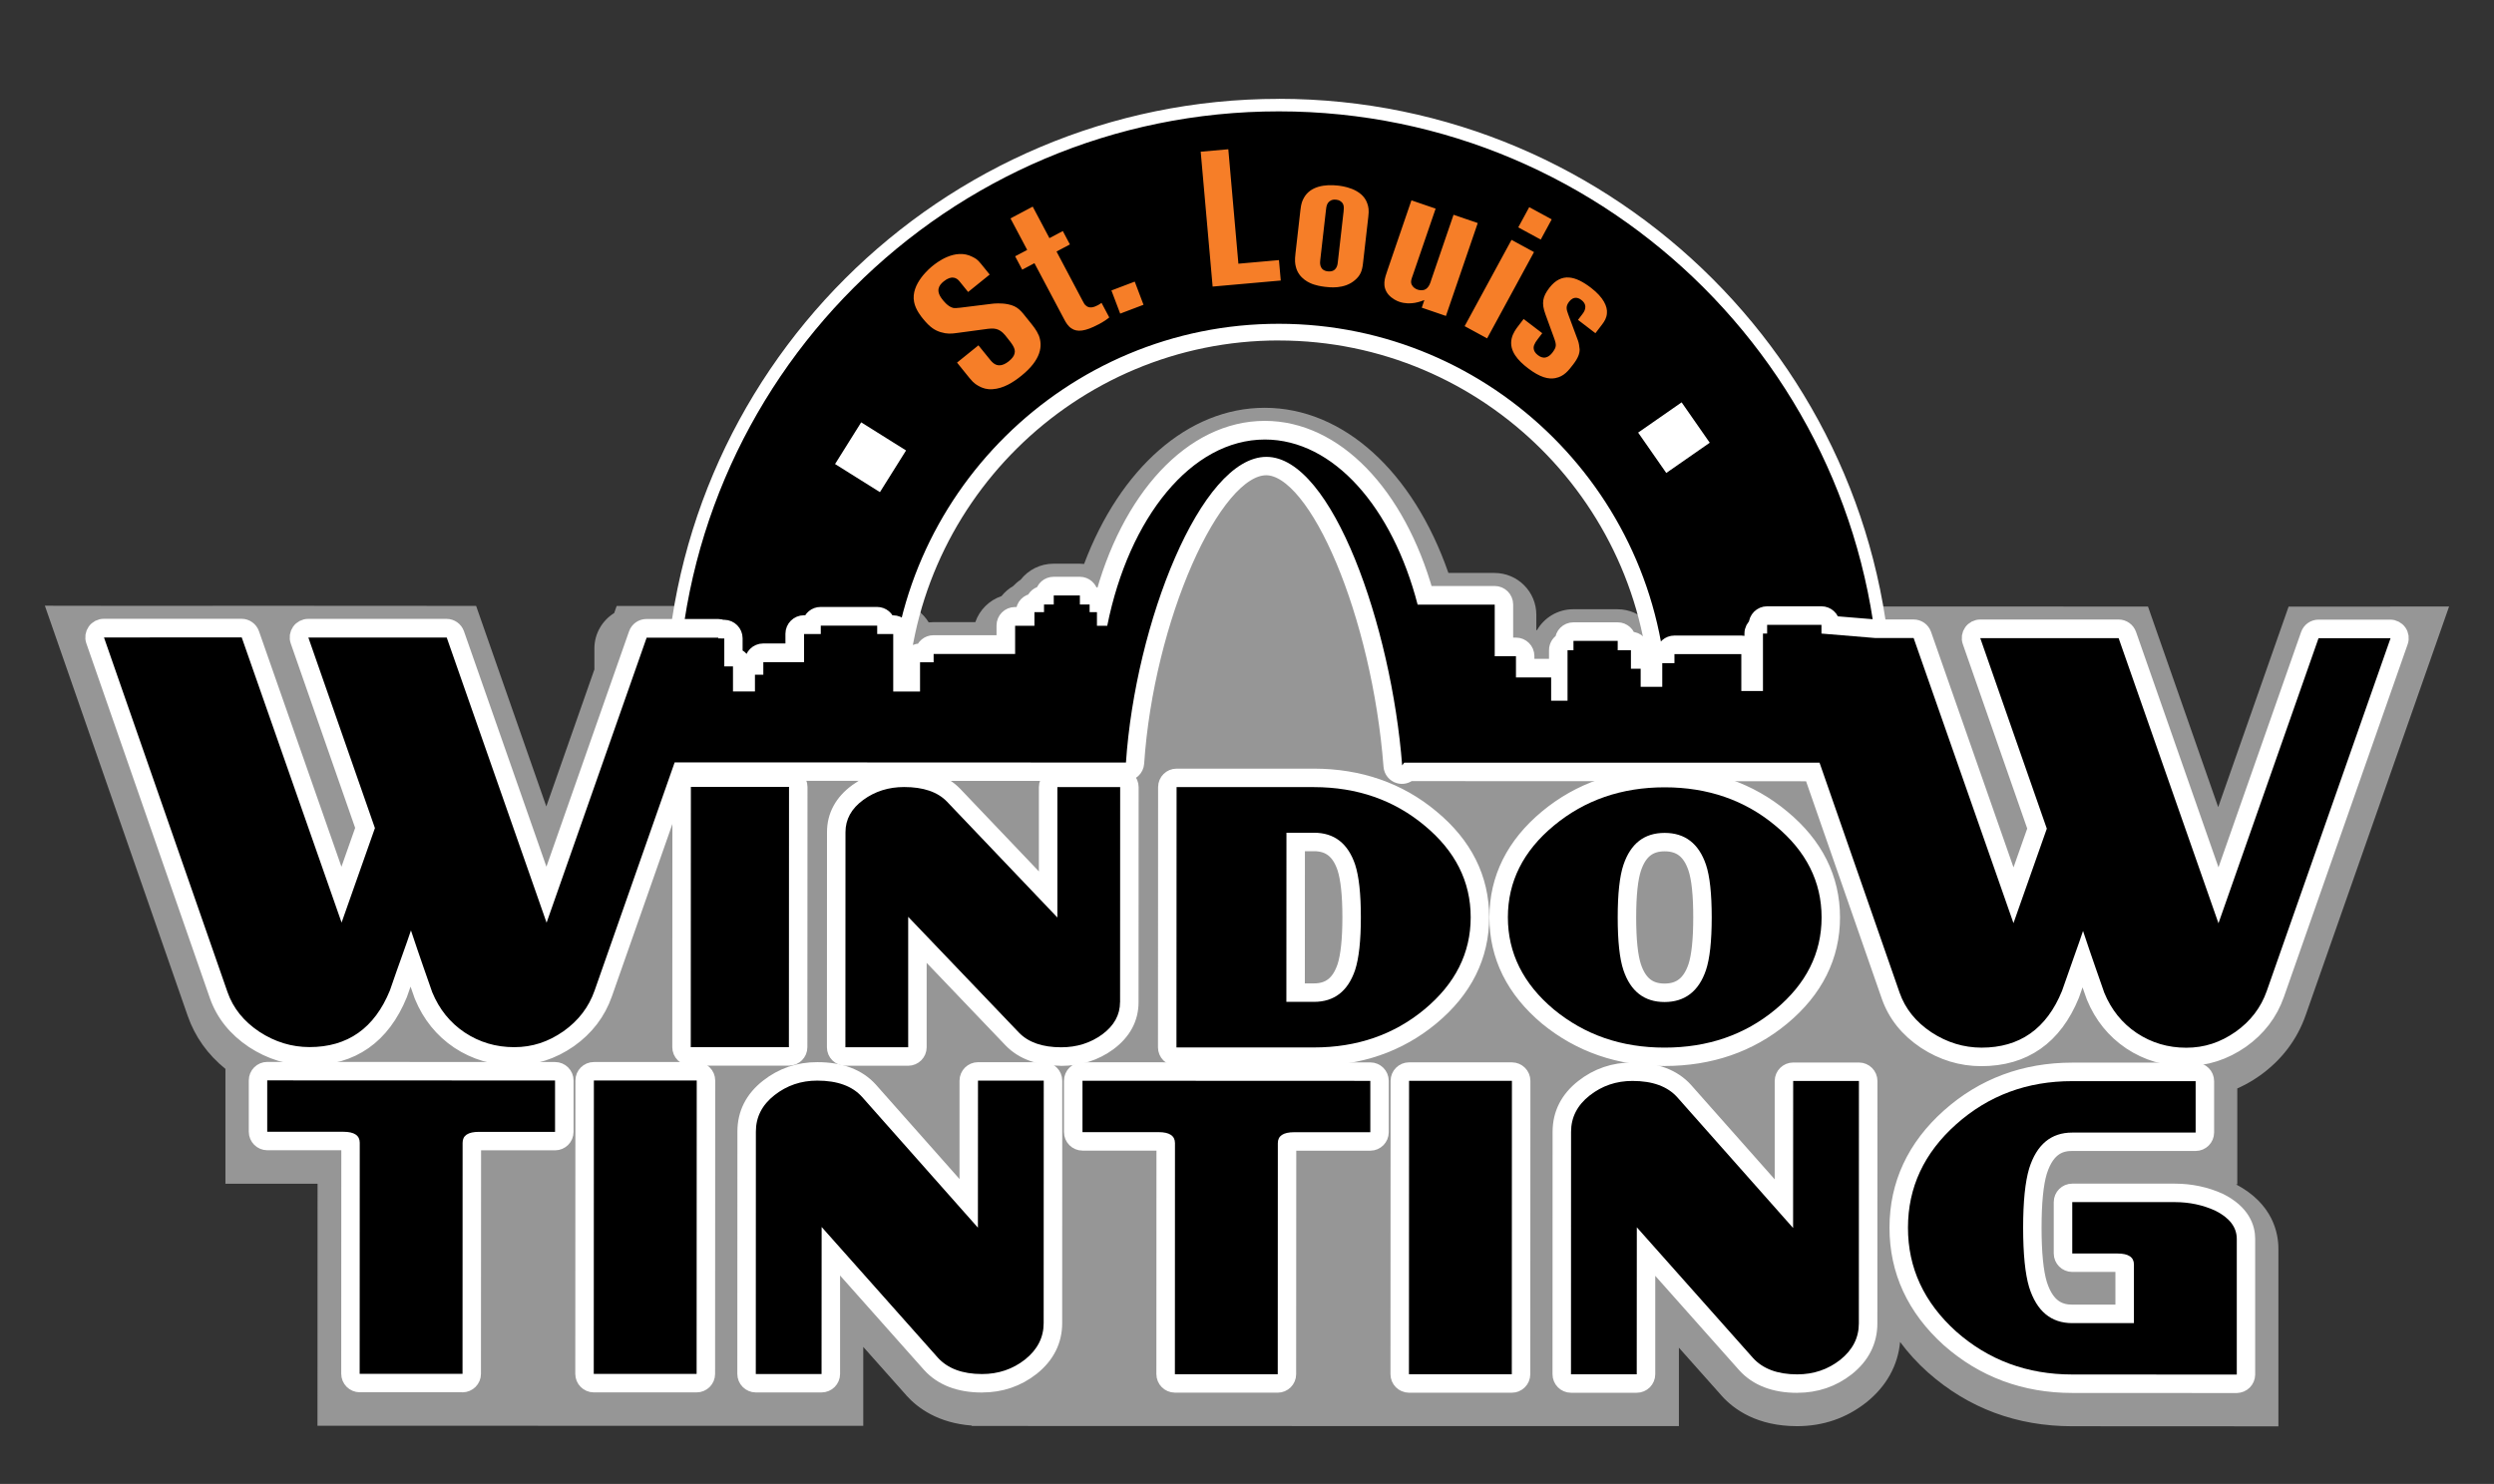 <?xml version="1.0" encoding="UTF-8"?>
<svg id="Layer_1" xmlns="http://www.w3.org/2000/svg" viewBox="0 0 622.41 370.44">
  <rect x="0" y="0" width="622.41" height="370.44" fill="#333333" stroke="none"/>
  <defs>
    <style>
      .cls-1 {
        fill: #969696;
      }

      .cls-2 {
        stroke: #fff;
        stroke-linejoin: round;
        stroke-width: 4px;
      }

      .cls-2, .cls-3 {
        fill: #fff;
      }

      .cls-4 {
        fill: #f67e28;
      }
    </style>
  </defs>
  <path class="cls-1" d="M596.45,151.44h-25.3s-2.45,6.97-2.45,6.97l-15.12,43.08-15.08-43.09-2.44-6.98h-7.4l-34.53-.02h-27.67c-1.4-.71-2.98-1.11-4.65-1.11h-.93c-1.76-1.36-3.97-2.18-6.37-2.18h-13.56c-2.99,0-5.68,1.25-7.58,3.27h-4.92l1.4,4.02h-12.02c-1.67,0-3.25.39-4.66,1.09-.6-.45-1.25-.83-1.94-1.14-1.9-2.01-4.59-3.26-7.57-3.26h-11.04c-3.88,0-7.26,2.11-9.06,5.25-.05-.03-.1-.06-.15-.09v-3.78c0-5.76-4.66-10.43-10.43-10.44h-11.51c-8.8-25.3-26.22-41.22-45.85-41.23-19.11,0-36.07,15.12-45.07,38.98-.36-.04-.73-.06-1.11-.06h-6.52c-3.34,0-6.31,1.57-8.22,4.01-.68.45-1.3.98-1.85,1.57-1.12.65-2.11,1.51-2.92,2.52-3.06,1.03-5.48,3.44-6.53,6.49h-10.47c-.39,0-.78.02-1.16.06-1.38-2.26-3.59-3.96-6.21-4.67-1.81-1.52-4.15-2.44-6.71-2.44h-14.08c-2.52,0-4.83.88-6.63,2.37-1.94.47-3.66,1.49-5.01,2.88l.78-2.24h-32.61s-7.4,0-7.4,0l-.62,1.77c-2.96,1.84-4.94,5.11-4.94,8.85v5.23l-12,34.2-15.08-43.09-2.44-6.98h-7.4l-34.53-.02H25.88l-14.68-.02,4.83,13.87,30.83,88.56c1.82,5.2,4.98,9.62,9.4,13.2v28.66h22.99l-.02,60.42h46.62s11.88.01,11.88.01h40.44s6.09.01,6.09.01h31.15s.03.01.03.01v-19.71l10.75,12.09.02.03.02.03c2.84,3.15,7.92,6.85,16.29,7.48v.1l40.22.02h36.1s10.43.01,10.43.01h47.99s4.34.01,4.34.01h37.39v-19.58l10.63,11.95.02.03.02.03c3.12,3.46,8.91,7.58,18.81,7.58,6.47,0,12.26-1.98,17.22-5.88l.03-.02.03-.02c5-4,7.89-9.19,8.44-15.1,1.98,2.68,4.29,5.22,6.96,7.62l.04.03.04.03c10.02,8.86,22.09,13.35,35.88,13.36l41.06.02h10.43v-44.28c.02-3.97-1.38-11.28-10.6-16.13h.34v-23.93c1.86-.84,3.67-1.84,5.41-3.06l.03-.02.03-.02c5.54-3.91,9.45-9.04,11.62-15.26l30.9-88.08,4.87-13.88h-14.71l-.04.05Z"/>
  <g>
    <path d="M169.36,167.65c17.82.12,29.09,26.19,57.85-13.56,12.1-47.02,58.3-77.89,107.15-69.94,38.26,6.22,67.43,34.51,76.64,69.75,4.45,29.71,24.87,12.71,29.49,12.69,12.87-.04,15.8.04,28.68,0,1.86,0-2.7-16.88-.97-16.53-11.16-59.81-57.94-109.48-121.34-121.27-82.32-15.32-161.47,39-176.78,121.32-.03.17-.06.34-.09.51,1.33-.21-1.96,17.03-.61,17.04Z"/>
    <path class="cls-3" d="M319.18,24.68c-84.45-.03-153.2,68.65-153.23,153.11l78.88.03s0,0,0-.01l-75.75-.03c.03-82.73,67.37-150.01,150.1-149.98h0c82.73.03,150.01,67.37,149.98,150.1l-118.01-.05s0,0,0,0l121.14.05c.03-84.45-68.65-153.2-153.11-153.23Z"/>
    <path class="cls-3" d="M319.16,85c51.04.02,92.57,41.45,92.79,92.43.73-.07,1.46-.11,2.2-.11.67,0,1.32.03,1.97.08-.23-53.27-43.64-96.55-96.96-96.57-53.08-.03-96.35,42.81-97.03,95.73.17,0,.35-.01.52-.01,1.24,0,2.46.09,3.65.25.56-50.73,42.01-91.83,92.87-91.81Z"/>
    <path class="cls-4" d="M259.22,83.66c1.05,2.66.65,6.13-4.32,10.14-2.07,1.67-4.47,3.18-7.2,3.36-1.49.1-2.44-.31-2.98-.55-.93-.48-1.57-.76-2.78-2.25l-3.1-3.84,5.34-4.31,2.47,3.05c.78.97,1.6,2.15,3.12,1.91.48-.08,1.13-.3,1.96-.96.95-.77,1.34-1.39,1.47-1.99.33-1.19-.6-2.35-2.04-4.14-.27-.34-1.15-1.59-2.54-1.95-.86-.22-1.76-.06-2.08-.04l-7.59,1.02c-1.66.23-2.57.29-4.19-.19-1.37-.43-2.6-1.1-4.41-3.34-.3-.37-1.85-2.2-2.22-4.18-.93-4.54,4.07-8.59,4.65-9.05.87-.7,5.54-4.48,9.87-2.25.83.44,1.21.56,2.23,1.83l2.11,2.61-5.38,4.35-2.17-2.68c-.63-.78-1.87-1.63-3.93.04-1.24,1-2.07,2.35-.29,4.55.09.11,1.27,1.74,2.63,2.06.35.09.93.05,1.81-.05l7.83-.97c.55-.08,2.34-.23,4.05.11,2.52.49,3.33,1.74,4.83,3.61,1.63,2.01,2.32,2.87,2.84,4.11h.01ZM274.09,81c-3.24,1.72-5.27,1.98-6.72.96-.83-.54-1.34-1.4-1.79-2.25l-7.42-14.01-3.05,1.62-1.77-3.34,3.01-1.59-4.17-7.87,5.55-2.94,4.17,7.87,3.34-1.77,1.77,3.34-3.34,1.77,6.54,12.36c.36.68.45.85.77,1.11.87.84,2.04.44,3.03-.08.33-.17.59-.37.89-.58l1.93,3.64c-.54.45-1.28,1-2.73,1.77h0ZM279.56,78.29l-2.19-5.78,5.82-2.21,2.19,5.78-5.82,2.21ZM302.63,71.54l-2.98-33.67,6.89-.61,2.52,28.57,10.12-.9.45,5.1-17.01,1.51h.01ZM338.12,69.95c-2.67,2.3-6.41,1.77-7.47,1.65-1.27-.15-2.21-.4-2.67-.55-1.04-.31-3.85-1.45-4.58-4.43-.22-.84-.3-1.62-.1-3.34l1.24-10.89c.19-1.67.48-2.31.88-3.03,1.62-2.9,5.26-3.4,8.49-3.03.85.1,6.03.64,7.31,4.45.32.9.45,1.69.26,3.31l-1.34,11.75c-.2,1.71-.6,2.92-2.02,4.11ZM335.29,53.05c.17-1.52.09-2.21-.7-2.78-.39-.33-.92-.39-1.13-.42-.69-.08-1.08.07-1.31.19-1.08.55-1.14,1.56-1.26,2.56l-1.41,12.37c-.05.43-.34,2.52,1.88,2.77,2.38.27,2.47-1.94,2.51-2.32l1.41-12.37h.01ZM354.82,76.8l.65-1.9c-.84.32-3.41,1.41-6.28.43-.5-.17-1.78-.71-2.74-1.85-1.61-2.02-.87-4.04-.2-5.99l5.99-17.48,6.04,2.07-5.71,16.67c-.28.82-.66,1.6-.21,2.41.31.56.8.93,1.41,1.14.2.07.97.28,1.67.06,1.27-.43,1.66-2.22,1.7-2.35l5.61-16.4,6.04,2.07-7.94,23.19-6.04-2.07h0ZM365.52,81.42l11.7-21.54,5.61,3.05-11.7,21.54-5.61-3.05ZM378.9,56.76l2.74-5.05,5.61,3.05-2.74,5.05-5.61-3.05ZM388.18,94.39c-1.71.32-3.79-.12-6.87-2.48-2.41-1.84-4.75-4.3-4.06-7.39.29-1.35,1.19-2.52,1.45-2.87l1.54-2.02,4.65,3.55-1.16,1.52c-.49.65-.63.91-.8,1.31-.26.52-.45,1.64.86,2.64.17.13.72.55,1.35.61.6.09,1.48-.19,2.27-1.22,1.07-1.41,1.06-1.91.44-3.64l-2.16-5.93c-1.04-2.84-.72-4.41,1-6.65,3.01-3.85,6.47-2.95,10.36.02,3.17,2.42,4.15,4.74,3.98,6.36-.07,1.15-.6,2.01-1.21,2.81l-1.66,2.17-4.35-3.33,1.08-1.41c.23-.3,1.71-2.07-.23-3.55-.21-.16-.51-.39-1.07-.52-.9-.14-1.53.34-2,.95-.87,1.14-.7,1.88-.19,3.23l2.41,6.48c.22.59.35,1.47.41,2.18.01,1.03-.36,2.14-1.61,3.77-1.13,1.48-2.3,3.01-4.4,3.39l-.03.02Z"/>
    <path class="cls-3" d="M219.6,122.86l-11.2-7.02,6.52-10.41,11.2,7.02-6.52,10.41ZM408.82,107.99l10.85-7.55,7.02,10.08-10.85,7.55-7.02-10.08Z"/>
    <g>
      <g>
        <path class="cls-2" d="M196.88,261.42h-24.49l.03-64.98h24.49l-.03,64.98Z"/>
        <path class="cls-2" d="M196.88,264.03h-24.49c-1.44-.01-2.61-1.18-2.61-2.62l.03-64.97c0-1.44,1.17-2.61,2.61-2.61h24.49c1.44,0,2.61,1.18,2.61,2.62l-.03,64.97c0,1.44-1.17,2.61-2.61,2.61h0ZM175,258.8h19.27l.02-59.75h-19.27l-.02,59.75Z"/>
      </g>
      <g>
        <path class="cls-2" d="M279.52,250.17c0,3.17-1.47,5.85-4.42,8.04-2.95,2.16-6.37,3.23-10.27,3.23-4.66,0-8.18-1.22-10.55-3.67l-27.63-28.9v32.56h-15.67l.02-53.69c0-3.2,1.47-5.88,4.42-8.04,2.94-2.16,6.35-3.23,10.21-3.23,4.78,0,8.33,1.21,10.67,3.62l27.58,28.95v-32.56h15.67l-.02,53.69h-.01Z"/>
        <path class="cls-2" d="M264.83,264.06c-5.38,0-9.56-1.5-12.42-4.46l-23.15-24.22v26.06c0,1.44-1.18,2.61-2.62,2.61h-15.66c-1.44,0-2.61-1.17-2.61-2.62l.02-53.69c0-4.07,1.85-7.48,5.49-10.14,3.39-2.48,7.34-3.74,11.75-3.74,5.49,0,9.71,1.49,12.54,4.42l23.1,24.25v-26.04c.01-1.44,1.18-2.61,2.62-2.61h15.66c1.44,0,2.61,1.17,2.61,2.62l-.02,53.69c0,4.03-1.84,7.44-5.47,10.14-3.4,2.49-7.38,3.75-11.82,3.75l-.02-.02ZM226.65,226.27c.7,0,1.38.28,1.89.81l27.63,28.9c1.83,1.89,4.76,2.86,8.67,2.86,3.36,0,6.22-.89,8.73-2.73,2.28-1.7,3.35-3.59,3.35-5.94l.02-51.08h-10.44v29.94c-.01,1.07-.66,2.02-1.65,2.42-.99.39-2.12.15-2.86-.62l-27.58-28.95c-1.8-1.86-4.76-2.81-8.78-2.81-3.32,0-6.16.89-8.67,2.73-2.29,1.67-3.35,3.56-3.35,5.94l-.02,51.08h10.44v-29.95c0-1.07.66-2.02,1.65-2.42.31-.13.64-.19.97-.19h0Z"/>
      </g>
      <g>
        <path class="cls-2" d="M367.03,228.98c0,8.95-3.85,16.61-11.54,22.99-7.65,6.34-16.85,9.51-27.59,9.51h-34.3l.03-64.99h34.3c10.74.02,19.94,3.21,27.58,9.59,7.68,6.35,11.52,13.98,11.52,22.9h0ZM339.62,228.97c0-5.81-.47-10.19-1.43-13.14-1.79-5.3-5.22-7.95-10.26-7.95h-6.88l-.02,42.22h6.88c5.05,0,8.47-2.64,10.27-7.94.96-2.95,1.44-7.34,1.44-13.18h0Z"/>
        <path class="cls-2" d="M327.9,264.08h-34.3c-1.44-.01-2.61-1.18-2.61-2.62l.03-64.97c0-1.44,1.17-2.61,2.61-2.61h34.3c11.32.02,21.16,3.44,29.25,10.2,8.27,6.83,12.46,15.21,12.46,24.9s-4.2,18.13-12.48,24.99c-8.09,6.71-17.94,10.11-29.25,10.11h0ZM296.22,258.85h31.69c10.07.02,18.79-2.98,25.92-8.89s10.59-12.77,10.59-20.98-3.46-15.01-10.57-20.89c-7.14-5.96-15.86-8.98-25.92-8.98h-31.69l-.02,59.74ZM327.91,252.71h-6.88c-1.44,0-2.61-1.17-2.61-2.61l.02-42.22c0-1.44,1.17-2.61,2.61-2.61h6.88c4.31,0,10.01,1.69,12.73,9.73,1.06,3.28,1.57,7.84,1.57,13.98s-.51,10.74-1.57,13.99c-2.74,8.07-8.44,9.75-12.75,9.75h0ZM323.64,247.49h4.27c3.89,0,6.37-1.96,7.8-6.17.86-2.64,1.3-6.81,1.3-12.35s-.44-9.66-1.3-12.33c-1.42-4.18-3.89-6.15-7.78-6.15h-4.27l-.02,37Z"/>
      </g>
      <g>
        <path class="cls-2" d="M454.6,229.02c0,8.95-3.85,16.61-11.54,22.99-7.65,6.34-16.87,9.51-27.65,9.51s-19.92-3.18-27.64-9.53c-7.64-6.41-11.46-14.08-11.46-23s3.83-16.55,11.48-22.89c7.69-6.37,16.9-9.56,27.65-9.56s20,3.2,27.64,9.58c7.68,6.35,11.52,13.98,11.52,22.9h0ZM427.18,229.01c0-5.9-.47-10.28-1.43-13.14-1.8-5.3-5.24-7.95-10.32-7.95s-8.47,2.65-10.27,7.95c-.96,2.85-1.44,7.23-1.44,13.14s.47,10.33,1.43,13.18c1.79,5.3,5.22,7.95,10.26,7.95s8.53-2.65,10.33-7.95c.96-2.86,1.44-7.25,1.44-13.18h0Z"/>
        <path class="cls-2" d="M415.41,264.12c-11.28,0-21.13-3.41-29.3-10.12-8.25-6.92-12.42-15.33-12.41-25.01s4.18-18.06,12.42-24.9c8.13-6.74,18-10.16,29.31-10.16s21.22,3.43,29.31,10.18c8.27,6.83,12.46,15.22,12.46,24.9s-4.2,18.13-12.48,24.99c-8.09,6.71-17.96,10.11-29.31,10.11h0ZM415.44,199.15c-10.07,0-18.81,3.01-25.98,8.96-7.09,5.88-10.53,12.71-10.54,20.89,0,8.18,3.44,15.05,10.53,21,7.19,5.91,15.93,8.92,25.97,8.92s18.85-2.99,25.98-8.91c7.13-5.91,10.59-12.77,10.59-20.98s-3.45-15.01-10.57-20.89c-7.14-5.96-15.88-8.98-25.98-8.98h0ZM415.41,252.74c-4.31,0-10.01-1.69-12.73-9.73-1.06-3.16-1.57-7.75-1.57-14.02s.52-10.81,1.57-13.96c2.73-8.04,8.44-9.73,12.74-9.72,6.21,0,10.63,3.37,12.79,9.73,1.06,3.16,1.57,7.73,1.57,13.98s-.52,10.86-1.57,14.01c-2.16,6.37-6.59,9.73-12.8,9.73v-.02ZM415.43,210.52c-3.89,0-6.37,1.96-7.8,6.18-.86,2.56-1.3,6.7-1.3,12.3s.43,9.78,1.29,12.36c1.42,4.21,3.9,6.17,7.79,6.17s6.42-1.96,7.86-6.18c.86-2.57,1.3-6.72,1.3-12.35s-.43-9.73-1.29-12.31c-1.42-4.21-3.92-6.17-7.85-6.17h0Z"/>
      </g>
    </g>
    <g>
      <g>
        <path class="cls-2" d="M138.54,282.55h-19c-2.73,0-4.09.9-4.09,2.73l-.02,57.68h-25.67l.02-57.69c0-1.82-1.36-2.74-4.09-2.74h-19v-12.83l71.83.03v12.82h.02Z"/>
        <path class="cls-2" d="M115.44,345.56h-25.67c-1.44-.01-2.61-1.18-2.61-2.62l.02-57.62c-.2-.07-.64-.18-1.48-.18h-19c-1.44,0-2.61-1.18-2.61-2.62v-12.82c0-1.44,1.17-2.61,2.61-2.61l71.83.03c1.44,0,2.61,1.17,2.61,2.61v12.82c0,1.44-1.17,2.61-2.61,2.61h-19c-.83,0-1.27.1-1.47.17l-.03,57.63c0,1.44-1.17,2.61-2.61,2.61h.02ZM92.38,340.34h20.45l.02-55.06c0-1.25.49-5.34,6.7-5.34h16.39v-7.6l-66.62-.03v7.61h16.38c6.21,0,6.69,4.09,6.69,5.35l-.02,55.07h0Z"/>
      </g>
      <g>
        <path class="cls-2" d="M173.85,342.98h-25.67l.03-73.25h25.67l-.03,73.25Z"/>
        <path class="cls-2" d="M173.85,345.59h-25.67c-1.44-.01-2.61-1.18-2.61-2.62l.03-73.24c0-1.44,1.17-2.61,2.61-2.61h25.67c1.44.01,2.61,1.18,2.61,2.62l-.03,73.24c0,1.44-1.17,2.61-2.61,2.61ZM150.79,340.36h20.45l.03-68.01h-20.45l-.03,68.01Z"/>
      </g>
      <g>
        <path class="cls-2" d="M260.46,330.3c0,3.58-1.55,6.6-4.63,9.07-3.09,2.43-6.67,3.64-10.76,3.64-4.89,0-8.58-1.38-11.06-4.13l-28.96-32.58-.02,36.7h-16.41l.02-60.53c0-3.61,1.54-6.64,4.63-9.07,3.09-2.43,6.65-3.65,10.7-3.64,5.01,0,8.74,1.36,11.18,4.08l28.9,32.63.02-36.7h16.41l-.02,60.53h0Z"/>
        <path class="cls-2" d="M245.07,345.62c-5.64,0-10.01-1.68-13-5l-24.42-27.47v29.84c0,1.44-1.18,2.61-2.62,2.61h-16.41c-1.44,0-2.61-1.18-2.61-2.62l.02-60.52c0-4.44,1.89-8.18,5.63-11.11,3.54-2.79,7.69-4.21,12.32-4.2,5.76,0,10.17,1.67,13.12,4.95l24.36,27.5v-29.83c0-1.44,1.18-2.61,2.62-2.61h16.41c1.44,0,2.61,1.18,2.61,2.62l-.02,60.52c0,4.39-1.89,8.13-5.61,11.1-3.56,2.8-7.72,4.22-12.39,4.21h0ZM205.05,303.69c.73,0,1.44.31,1.95.87l28.96,32.58c1.97,2.19,4.96,3.26,9.11,3.26,3.52,0,6.51-1.01,9.15-3.08,2.44-1.95,3.64-4.25,3.64-7.02l.02-57.91h-11.19v34.09c-.01,1.08-.68,2.05-1.69,2.44-1.01.38-2.16.1-2.88-.71l-28.9-32.63c-1.93-2.15-4.96-3.2-9.23-3.2-3.48,0-6.45,1.01-9.09,3.08-2.45,1.93-3.64,4.22-3.64,7.02l-.02,57.91h11.19v-34.09c0-1.08.68-2.05,1.69-2.44.3-.11.62-.17.93-.17h0Z"/>
      </g>
      <g>
        <path class="cls-2" d="M341.98,282.64h-18.99c-2.73,0-4.09.9-4.09,2.73l-.02,57.68h-25.67l.02-57.69c0-1.82-1.36-2.74-4.09-2.74h-18.99v-12.83l71.83.03v12.82h0Z"/>
        <path class="cls-2" d="M318.87,345.65h-25.67c-1.44-.01-2.61-1.18-2.61-2.62l.02-57.62c-.2-.07-.64-.18-1.48-.18h-18.99c-1.44,0-2.61-1.18-2.61-2.62v-12.82c0-1.44,1.17-2.61,2.61-2.61l71.83.03c1.44,0,2.61,1.17,2.61,2.61v12.82c0,1.44-1.17,2.61-2.61,2.61h-18.99c-.84,0-1.27.1-1.48.17l-.03,57.63c0,1.44-1.17,2.61-2.61,2.61h0ZM295.81,340.42h20.45l.02-55.06c0-1.25.48-5.34,6.7-5.34h16.39v-7.6l-66.62-.03v7.61h16.38c6.21,0,6.69,4.09,6.69,5.35l-.02,55.07h0Z"/>
      </g>
      <g>
        <path class="cls-2" d="M377.29,343.06h-25.67l.03-73.25h25.67l-.03,73.25Z"/>
        <path class="cls-2" d="M377.29,345.67h-25.67c-1.44-.01-2.61-1.18-2.61-2.62l.03-73.24c0-1.44,1.17-2.61,2.61-2.61h25.67c1.44.01,2.61,1.18,2.61,2.62l-.03,73.24c0,1.44-1.17,2.61-2.61,2.61ZM354.23,340.45h20.45l.03-68.01h-20.45l-.03,68.01Z"/>
      </g>
      <g>
        <path class="cls-2" d="M463.9,330.38c0,3.58-1.55,6.6-4.63,9.07-3.09,2.43-6.67,3.64-10.76,3.64-4.89,0-8.58-1.38-11.06-4.13l-28.96-32.58-.02,36.7h-16.41l.02-60.53c0-3.61,1.54-6.64,4.63-9.07s6.65-3.65,10.7-3.64c5.01,0,8.73,1.36,11.18,4.08l28.9,32.63.02-36.7h16.41l-.02,60.53h0Z"/>
        <path class="cls-2" d="M448.51,345.7c-5.64,0-10.01-1.68-13-5l-24.42-27.47v29.84c-.01,1.44-1.18,2.61-2.62,2.61h-16.41c-1.44,0-2.61-1.18-2.61-2.62l.02-60.52c0-4.44,1.89-8.18,5.63-11.11,3.54-2.79,7.69-4.21,12.32-4.2,5.76,0,10.17,1.67,13.12,4.95l24.36,27.5v-29.83c.01-1.44,1.18-2.61,2.62-2.61h16.41c1.44,0,2.61,1.18,2.61,2.62l-.02,60.52c0,4.39-1.89,8.13-5.61,11.1-3.56,2.8-7.72,4.22-12.39,4.21h0ZM408.49,303.77c.73,0,1.44.31,1.95.87l28.96,32.58c1.97,2.19,4.96,3.26,9.11,3.26,3.52,0,6.51-1.01,9.15-3.08,2.44-1.95,3.64-4.25,3.64-7.02l.02-57.91h-11.19v34.09c-.01,1.08-.68,2.05-1.69,2.44-1.01.38-2.16.1-2.88-.71l-28.9-32.63c-1.93-2.15-4.95-3.2-9.23-3.2-3.48,0-6.45,1.01-9.09,3.08-2.45,1.93-3.64,4.22-3.64,7.02l-.02,57.91h11.19v-34.09c.01-1.08.68-2.05,1.69-2.44.3-.11.62-.17.93-.17h0Z"/>
      </g>
      <g>
        <path class="cls-2" d="M558.2,343.14l-41.06-.02c-11.22,0-20.88-3.58-28.97-10.74-8.01-7.23-12.02-15.87-12.01-25.92,0-10.05,4.02-18.65,12.03-25.8,8.06-7.19,17.72-10.78,28.98-10.77h30.78v12.84h-30.78c-5.29-.01-8.88,2.97-10.76,8.94-1,3.33-1.51,8.26-1.51,14.81s.5,11.54,1.5,14.86c1.88,5.97,5.47,8.96,10.76,8.96h15.39v-14.64c0-1.82-1.36-2.74-4.09-2.74h-11.3v-12.83h25.67c3.57.01,6.89.71,9.98,2.11,3.6,1.79,5.41,4.15,5.41,7.09v33.85h-.02Z"/>
        <path class="cls-2" d="M558.2,345.75l-41.06-.02c-11.83,0-22.15-3.84-30.7-11.4-8.57-7.73-12.9-17.1-12.89-27.87,0-10.78,4.35-20.11,12.91-27.75,8.51-7.59,18.85-11.44,30.71-11.44h30.78c1.44.01,2.61,1.18,2.61,2.62v12.82c0,1.44-1.17,2.61-2.61,2.61h-30.78c-2.59-.01-6.26.72-8.28,7.12-.92,3.03-1.39,7.76-1.39,14.02s.46,11.05,1.39,14.11c2,6.36,5.67,7.1,8.26,7.11h12.78v-11.98c-.2-.07-.64-.18-1.48-.18h-11.3c-1.44,0-2.61-1.17-2.61-2.61v-12.82c0-1.44,1.17-2.61,2.61-2.61h25.67c3.92.01,7.64.8,11.05,2.34,5.75,2.86,6.94,6.72,6.94,9.46v33.85c-.01,1.44-1.18,2.61-2.62,2.61h.01ZM517.17,272.49c-10.55,0-19.71,3.4-27.24,10.11-7.51,6.69-11.16,14.5-11.16,23.86s3.64,17.21,11.15,23.98c7.54,6.67,16.71,10.07,27.22,10.07l38.45.02v-31.25c.01-1.19-.4-2.98-3.95-4.75-2.65-1.2-5.64-1.82-8.82-1.82h-23.06v7.6h8.69c6.21,0,6.69,4.1,6.69,5.35v14.65c0,1.44-1.17,2.61-2.61,2.61h-15.39c-4.49,0-10.44-1.88-13.24-10.79-1.09-3.64-1.62-8.75-1.62-15.65s.53-11.96,1.62-15.56c2.82-8.94,8.77-10.81,13.26-10.81h28.17v-7.6h-28.17v-.02Z"/>
      </g>
    </g>
    <g>
      <path class="cls-2" d="M578.62,159.32l-24.97,71.16-24.92-71.18h-34.53l16.61,47.56-8.32,23.59-24.92-71.18h-9.61l-13.39-1.11v-2.17h-13.56v2.17h-1.04v14.34h-5.4v-9.21h-16.69v2.26h-3.04v5.91h-5.39v-4.52h-2.43v-4.61h-3.3v-2.35h-11.04v2.35h-1.48v12.6h-4.09v-5.82h-8.78v-5.3h-5.3v-12.87h-19.24c-6.27-24.22-20.97-41.21-38.11-41.22-18.36,0-33.94,19.5-39.35,46.49h-2.57v-3.39h-1.83v-1.91h-2.43v-2.26h-6.52v2.26h-2.43v1.91h-2.39v3.39h-4.82v7.04h-20.34v2.08h-3.39v7.3h-6.69v-14.35h-4v-2.09h-14.08v2.08h-4.17v7.04h-10.17v3.13h-2.09v4.17h-5.48v-6.26h-2.17v-6.96l-1.54-.02.06-.18h-17.9l-24.97,71.15-24.92-71.18h-34.53l16.61,47.56-8.32,23.59-24.92-71.18H25.95l30.83,88.54c1.4,4,4.04,7.29,7.94,9.89,3.89,2.55,8.06,3.82,12.51,3.83,9.54,0,16.23-4.71,20.08-14.15,1.15-3.34,2.17-6.27,3.08-8.76.9-2.5,1.62-4.57,2.17-6.22,1.15,3.45,2.17,6.46,3.07,9.03s1.65,4.71,2.24,6.41c1.75,4.24,4.44,7.59,8.09,10.04,3.69,2.45,7.81,3.67,12.36,3.67s8.49-1.32,12.29-3.96c3.75-2.65,6.34-6.04,7.79-10.19l19.97-56.94h14.57l98.06.04c2.34-34.65,18.65-76.32,35.06-76.31,16.42,0,31.2,42.38,33.87,77.03l.51-.69h83.49s20.16,0,20.16,0l19.98,57.42c1.4,4,4.04,7.29,7.94,9.89,3.89,2.55,8.06,3.82,12.51,3.83,9.54,0,16.23-4.71,20.08-14.15,1.15-3.34,2.18-6.27,3.08-8.76.9-2.5,1.62-4.57,2.17-6.22,1.15,3.45,2.17,6.46,3.07,9.03s1.65,4.71,2.24,6.41c1.75,4.24,4.44,7.59,8.09,10.04,3.69,2.45,7.81,3.67,12.36,3.67s8.49-1.32,12.29-3.96c3.75-2.65,6.34-6.04,7.8-10.19l30.9-88.08h-17.98Z"/>
      <path class="cls-2" d="M545.54,264.17c-5.05,0-9.69-1.38-13.8-4.11-4.08-2.74-7.12-6.51-9.06-11.22-.02-.04-.03-.08-.05-.13-.6-1.7-1.35-3.84-2.25-6.41-.21-.6-.43-1.23-.65-1.88-.82,2.28-1.73,4.89-2.74,7.82-.01.05-.03.09-.05.14-4.27,10.47-11.84,15.78-22.5,15.77-4.94,0-9.63-1.43-13.94-4.25-4.38-2.92-7.39-6.69-8.97-11.21l-19.38-55.66-100.51-.04c-.66.61-1.6.85-2.49.59-1.05-.3-1.8-1.22-1.88-2.31-2.91-37.66-18.4-74.62-31.27-74.63-13.35,0-30.04,37.97-32.46,73.88-.09,1.37-1.23,2.43-2.6,2.43l-110.77-.05-19.36,55.19c-1.63,4.65-4.57,8.5-8.75,11.45-4.24,2.95-8.87,4.44-13.79,4.44s-9.69-1.38-13.8-4.11c-4.08-2.74-7.12-6.51-9.06-11.22-.02-.04-.03-.08-.05-.13-.6-1.7-1.35-3.84-2.25-6.41-.21-.6-.43-1.23-.65-1.88-.82,2.28-1.73,4.89-2.74,7.82-.02.05-.03.09-.05.14-4.27,10.47-11.84,15.78-22.5,15.77-4.94,0-9.63-1.43-13.94-4.25-4.38-2.92-7.39-6.69-8.97-11.21l-30.83-88.56c-.28-.8-.15-1.68.34-2.37s1.28-1.1,2.13-1.1h34.38c1.11,0,2.09.71,2.46,1.76l22.46,64.17,5.55-15.73-16.31-46.71c-.28-.8-.15-1.68.34-2.37s1.28-1.1,2.13-1.1h34.53c1.11,0,2.09.71,2.46,1.76l22.46,64.15,22.51-64.14c.37-1.05,1.35-1.74,2.46-1.74h17.9c.34,0,.68.08.99.2h.52c1.43.02,2.58,1.19,2.58,2.61v4.38c1.23.21,2.17,1.28,2.17,2.57v3.65h.26v-1.56c0-1.26.9-2.31,2.09-2.56v-.57c0-1.44,1.17-2.61,2.61-2.61h7.56v-4.43c0-1.44,1.17-2.61,2.61-2.61h1.62c.24-1.19,1.3-2.09,2.56-2.08h14.08c1.26,0,2.31.9,2.56,2.09h1.44c1.44,0,2.61,1.17,2.61,2.61v11.74h1.47v-4.69c0-1.44,1.17-2.61,2.61-2.61h.83c.24-1.19,1.3-2.09,2.56-2.08h17.73v-4.43c0-1.44,1.17-2.61,2.61-2.61h2.22v-.78c0-1.4,1.1-2.54,2.48-2.6.29-1.06,1.23-1.85,2.36-1.91.17-1.28,1.26-2.26,2.59-2.26h6.52c1.32,0,2.42.99,2.58,2.27,1.17.07,2.13.9,2.39,2.01.17.05.33.11.48.19,6.71-26.17,22.66-43.4,40.73-43.39,17.45,0,33.04,16.12,40.11,41.22h17.25c1.44,0,2.61,1.18,2.61,2.62v10.26h2.69c1.44,0,2.61,1.17,2.61,2.61v2.7h6.17c.55,0,1.06.17,1.48.46v-4.63c0-1.04.61-1.93,1.48-2.35,0-1.44,1.17-2.6,2.61-2.6h11.04c1.35,0,2.46,1.03,2.59,2.35h.71c1.44,0,2.61,1.17,2.61,2.61v2c1.36.09,2.43,1.22,2.43,2.6v1.91h.17v-3.3c0-1.44,1.17-2.61,2.61-2.61h.46c.17-1.28,1.26-2.26,2.59-2.26h16.69c1.44,0,2.61,1.18,2.61,2.62v6.61h.17v-11.74c0-.85.41-1.61,1.05-2.09v-.09c0-1.44,1.17-2.61,2.61-2.61h13.56c1.36,0,2.48,1.05,2.6,2.39l10.9.9h9.5c1.11,0,2.09.7,2.46,1.75l22.46,64.17,5.55-15.73-16.31-46.71c-.28-.8-.15-1.68.34-2.37s1.28-1.1,2.13-1.1h34.53c1.11,0,2.09.71,2.46,1.76l22.46,64.15,22.51-64.14c.37-1.05,1.35-1.74,2.46-1.74h17.9c.84,0,1.64.42,2.13,1.11s.61,1.57.33,2.37l-30.9,88.08c-1.63,4.65-4.57,8.5-8.75,11.45-4.24,2.95-8.87,4.44-13.79,4.44v.04ZM527.53,246.92c1.56,3.76,3.88,6.65,7.1,8.81,3.27,2.17,6.85,3.23,10.91,3.23s7.42-1.14,10.8-3.5c3.31-2.34,5.54-5.25,6.82-8.91l29.68-84.61h-12.38l-24.36,69.41c-.37,1.05-1.35,1.74-2.46,1.74s-2.09-.7-2.46-1.75l-24.31-69.43h-29.01l15.4,44.09c.19.56.19,1.17,0,1.73l-8.33,23.59c-.37,1.04-1.35,1.74-2.46,1.74h0c-1.11,0-2.09-.7-2.46-1.75l-24.31-69.43h-7.76c-.07,0-.14,0-.21,0l-13.39-1.11c-1.21-.1-2.16-1.01-2.36-2.17h-8.42c-.11.67-.48,1.26-1.01,1.65v12.26c0,1.44-1.17,2.61-2.61,2.61h-5.39c-1.44,0-2.61-1.17-2.61-2.61v-6.61h-11.5c-.17,1.28-1.26,2.26-2.59,2.26h-.43v3.3c0,1.44-1.17,2.61-2.61,2.61h-5.39c-1.44,0-2.61-1.17-2.61-2.61v-1.92c-1.36-.09-2.43-1.22-2.43-2.6v-2h-.69c-1.35,0-2.46-1.03-2.59-2.35h-5.85c-.09.92-.66,1.7-1.46,2.09v10.25c0,1.44-1.17,2.61-2.61,2.61h-4.09c-1.44,0-2.61-1.17-2.61-2.61v-3.22h-6.17c-1.44,0-2.61-1.17-2.61-2.61v-2.7h-2.69c-1.44,0-2.61-1.17-2.61-2.61v-10.26h-16.63c-1.19,0-2.23-.8-2.52-1.95-5.17-19.97-15.81-34.03-28.21-38.07,15.33,9.06,26.42,46.15,29.16,74.28l101.81.04c1.11,0,2.1.7,2.46,1.75l19.98,57.41c1.21,3.48,3.48,6.28,6.92,8.58,3.47,2.27,7.1,3.39,11.06,3.39,8.42,0,14.19-4.07,17.64-12.46,1.14-3.33,2.17-6.24,3.06-8.73.88-2.45,1.61-4.52,2.15-6.16.36-1.06,1.35-1.78,2.48-1.78h0c1.12,0,2.12.72,2.47,1.78,1.14,3.43,2.16,6.43,3.05,8.99.89,2.54,1.63,4.65,2.22,6.33h.03ZM110.27,246.74c1.56,3.76,3.89,6.65,7.1,8.81,3.27,2.17,6.85,3.23,10.91,3.23s7.42-1.14,10.8-3.5c3.31-2.34,5.54-5.25,6.82-8.91l19.97-56.94c.37-1.05,1.35-1.75,2.46-1.74l110.21.05c2.45-28.28,14.82-66.23,30.96-74.62-14.07,3.78-25.97,20.34-30.63,43.58-.25,1.22-1.32,2.1-2.56,2.09h-2.57c-1.44,0-2.61-1.17-2.61-2.61v-.9c-.84-.26-1.5-.94-1.73-1.8-1.29-.04-2.34-1.01-2.5-2.26h-1.35c-.17,1.25-1.22,2.22-2.5,2.26-.29,1.04-1.2,1.81-2.3,1.9v.79c0,1.44-1.17,2.61-2.61,2.61h-2.22v4.43c0,1.44-1.17,2.61-2.61,2.61h-17.79c-.24,1.18-1.3,2.08-2.56,2.08h-.78v4.69c0,1.44-1.17,2.61-2.61,2.61h-6.69c-1.44,0-2.61-1.17-2.61-2.61v-11.74h-1.39c-1.26,0-2.31-.9-2.56-2.09h-8.97c-.24,1.19-1.3,2.08-2.56,2.08h-1.56v4.43c0,1.44-1.17,2.61-2.61,2.61h-7.56v.52c0,1.26-.9,2.31-2.09,2.56v1.62c0,1.44-1.17,2.61-2.61,2.61h-5.48c-1.44,0-2.61-1.17-2.61-2.61v-3.69c-1.23-.21-2.17-1.28-2.17-2.57v-4.55h-14.92l-24.36,69.41c-.37,1.05-1.35,1.74-2.46,1.74s-2.09-.7-2.46-1.75l-24.31-69.43h-29.01l15.4,44.09c.19.56.19,1.17,0,1.73l-8.33,23.59c-.37,1.04-1.35,1.74-2.46,1.74h0c-1.11,0-2.09-.7-2.46-1.75l-24.31-69.43h-28.86l29.62,85.08c1.21,3.48,3.48,6.28,6.92,8.58,3.47,2.27,7.1,3.39,11.06,3.39,8.42,0,14.19-4.07,17.64-12.46,1.14-3.33,2.17-6.24,3.06-8.73.88-2.45,1.61-4.52,2.15-6.16.36-1.06,1.35-1.78,2.47-1.78h0c1.12,0,2.12.72,2.47,1.78,1.15,3.46,2.18,6.49,3.05,8.99.89,2.54,1.63,4.65,2.22,6.33h.05Z"/>
    </g>
    <g>
      <g>
        <path d="M196.88,261.42h-24.49l.03-64.98h24.49l-.03,64.98Z"/>
        <path d="M279.52,250.17c0,3.17-1.47,5.85-4.42,8.04-2.95,2.16-6.37,3.23-10.27,3.23-4.66,0-8.18-1.22-10.55-3.67l-27.63-28.9v32.56h-15.67l.02-53.69c0-3.2,1.47-5.88,4.42-8.04,2.94-2.16,6.35-3.23,10.21-3.23,4.78,0,8.33,1.21,10.67,3.62l27.58,28.95v-32.56h15.67l-.02,53.69h-.01Z"/>
        <path d="M367.03,228.98c0,8.95-3.85,16.61-11.54,22.99-7.65,6.34-16.85,9.51-27.59,9.51h-34.3l.03-64.99h34.3c10.74.02,19.94,3.21,27.58,9.59,7.68,6.35,11.52,13.98,11.52,22.9h0ZM339.62,228.97c0-5.81-.47-10.19-1.43-13.14-1.79-5.3-5.22-7.95-10.26-7.95h-6.88l-.02,42.22h6.88c5.05,0,8.47-2.64,10.27-7.94.96-2.95,1.44-7.34,1.44-13.18h0Z"/>
        <path d="M454.6,229.02c0,8.95-3.85,16.61-11.54,22.99-7.65,6.34-16.87,9.51-27.65,9.51s-19.92-3.18-27.64-9.53c-7.64-6.41-11.46-14.08-11.46-23s3.83-16.55,11.48-22.89c7.69-6.37,16.9-9.56,27.65-9.56s20,3.2,27.64,9.58c7.68,6.35,11.52,13.98,11.52,22.9h0ZM427.18,229.01c0-5.9-.47-10.28-1.43-13.14-1.8-5.3-5.24-7.95-10.32-7.95s-8.47,2.65-10.27,7.95c-.96,2.85-1.44,7.23-1.44,13.14s.47,10.33,1.43,13.18c1.79,5.3,5.22,7.95,10.26,7.95s8.53-2.65,10.33-7.95c.96-2.86,1.44-7.25,1.44-13.18h0Z"/>
      </g>
      <g>
        <path d="M138.54,282.55h-19c-2.73,0-4.09.9-4.09,2.73l-.02,57.68h-25.67l.02-57.69c0-1.82-1.36-2.74-4.09-2.74h-19v-12.83l71.83.03v12.82h.02Z"/>
        <path d="M173.85,342.98h-25.67l.03-73.25h25.67l-.03,73.25Z"/>
        <path d="M260.46,330.3c0,3.58-1.55,6.6-4.63,9.07-3.09,2.43-6.67,3.64-10.76,3.64-4.89,0-8.58-1.38-11.06-4.13l-28.96-32.58-.02,36.7h-16.41l.02-60.53c0-3.61,1.54-6.64,4.63-9.07,3.09-2.43,6.65-3.65,10.7-3.64,5.01,0,8.74,1.36,11.18,4.08l28.9,32.63.02-36.7h16.41l-.02,60.53h0Z"/>
        <path d="M341.98,282.64h-18.99c-2.73,0-4.09.9-4.09,2.73l-.02,57.68h-25.67l.02-57.69c0-1.82-1.36-2.74-4.09-2.74h-18.99v-12.83l71.83.03v12.82h0Z"/>
        <path d="M377.29,343.06h-25.67l.03-73.25h25.67l-.03,73.25Z"/>
        <path d="M463.9,330.38c0,3.58-1.55,6.6-4.63,9.07-3.09,2.43-6.67,3.64-10.76,3.64-4.89,0-8.58-1.38-11.06-4.13l-28.96-32.58-.02,36.7h-16.41l.02-60.53c0-3.61,1.54-6.64,4.63-9.07s6.65-3.65,10.7-3.64c5.01,0,8.73,1.36,11.18,4.08l28.9,32.63.02-36.7h16.41l-.02,60.53h0Z"/>
        <path d="M558.2,343.14l-41.06-.02c-11.22,0-20.88-3.58-28.97-10.74-8.01-7.23-12.02-15.87-12.01-25.92,0-10.05,4.02-18.65,12.03-25.8,8.06-7.19,17.72-10.78,28.98-10.77h30.78v12.84h-30.78c-5.29-.01-8.88,2.97-10.76,8.94-1,3.33-1.51,8.26-1.51,14.81s.5,11.54,1.5,14.86c1.88,5.97,5.47,8.96,10.76,8.96h15.39v-14.64c0-1.82-1.36-2.74-4.09-2.74h-11.3v-12.83h25.67c3.57.01,6.89.71,9.98,2.11,3.6,1.79,5.41,4.15,5.41,7.09v33.85h-.02Z"/>
      </g>
      <path d="M578.62,159.32l-24.97,71.16-24.92-71.18h-34.53l16.61,47.56-8.32,23.59-24.92-71.18h-9.61l-13.39-1.11v-2.17h-13.56v2.17h-1.04v14.34h-5.4v-9.21h-16.69v2.26h-3.04v5.91h-5.39v-4.52h-2.43v-4.61h-3.3v-2.35h-11.04v2.35h-1.48v12.6h-4.09v-5.82h-8.78v-5.3h-5.3v-12.87h-19.24c-6.27-24.22-20.97-41.21-38.11-41.22-18.36,0-33.94,19.5-39.35,46.49h-2.57v-3.39h-1.83v-1.91h-2.43v-2.26h-6.52v2.26h-2.43v1.91h-2.39v3.39h-4.82v7.04h-20.34v2.08h-3.39v7.3h-6.69v-14.35h-4v-2.09h-14.08v2.08h-4.17v7.04h-10.17v3.13h-2.09v4.17h-5.48v-6.26h-2.17v-6.96l-1.54-.02.06-.18h-17.9l-24.97,71.15-24.92-71.18h-34.53l16.61,47.56-8.32,23.59-24.92-71.18H25.95l30.83,88.54c1.4,4,4.04,7.29,7.94,9.89,3.89,2.55,8.06,3.82,12.51,3.83,9.54,0,16.23-4.71,20.08-14.15,1.15-3.34,2.17-6.27,3.08-8.76.9-2.5,1.62-4.57,2.17-6.22,1.15,3.45,2.17,6.46,3.07,9.03s1.65,4.71,2.24,6.41c1.75,4.24,4.44,7.59,8.09,10.04,3.69,2.45,7.81,3.67,12.36,3.67s8.49-1.32,12.29-3.96c3.75-2.65,6.34-6.04,7.79-10.19l19.97-56.94h14.57l98.06.04c2.34-34.65,18.65-76.32,35.06-76.31,16.42,0,31.2,42.38,33.87,77.03l.51-.69h83.49s20.16,0,20.16,0l19.98,57.42c1.4,4,4.04,7.29,7.94,9.89,3.89,2.55,8.06,3.82,12.51,3.83,9.54,0,16.23-4.71,20.08-14.15,1.15-3.34,2.18-6.27,3.08-8.76.9-2.5,1.62-4.57,2.17-6.22,1.15,3.45,2.17,6.46,3.07,9.03s1.65,4.71,2.24,6.41c1.75,4.24,4.44,7.59,8.09,10.04,3.69,2.45,7.81,3.67,12.36,3.67s8.49-1.32,12.29-3.96c3.75-2.65,6.34-6.04,7.8-10.19l30.9-88.08h-17.98Z"/>
    </g>
  </g>
</svg>